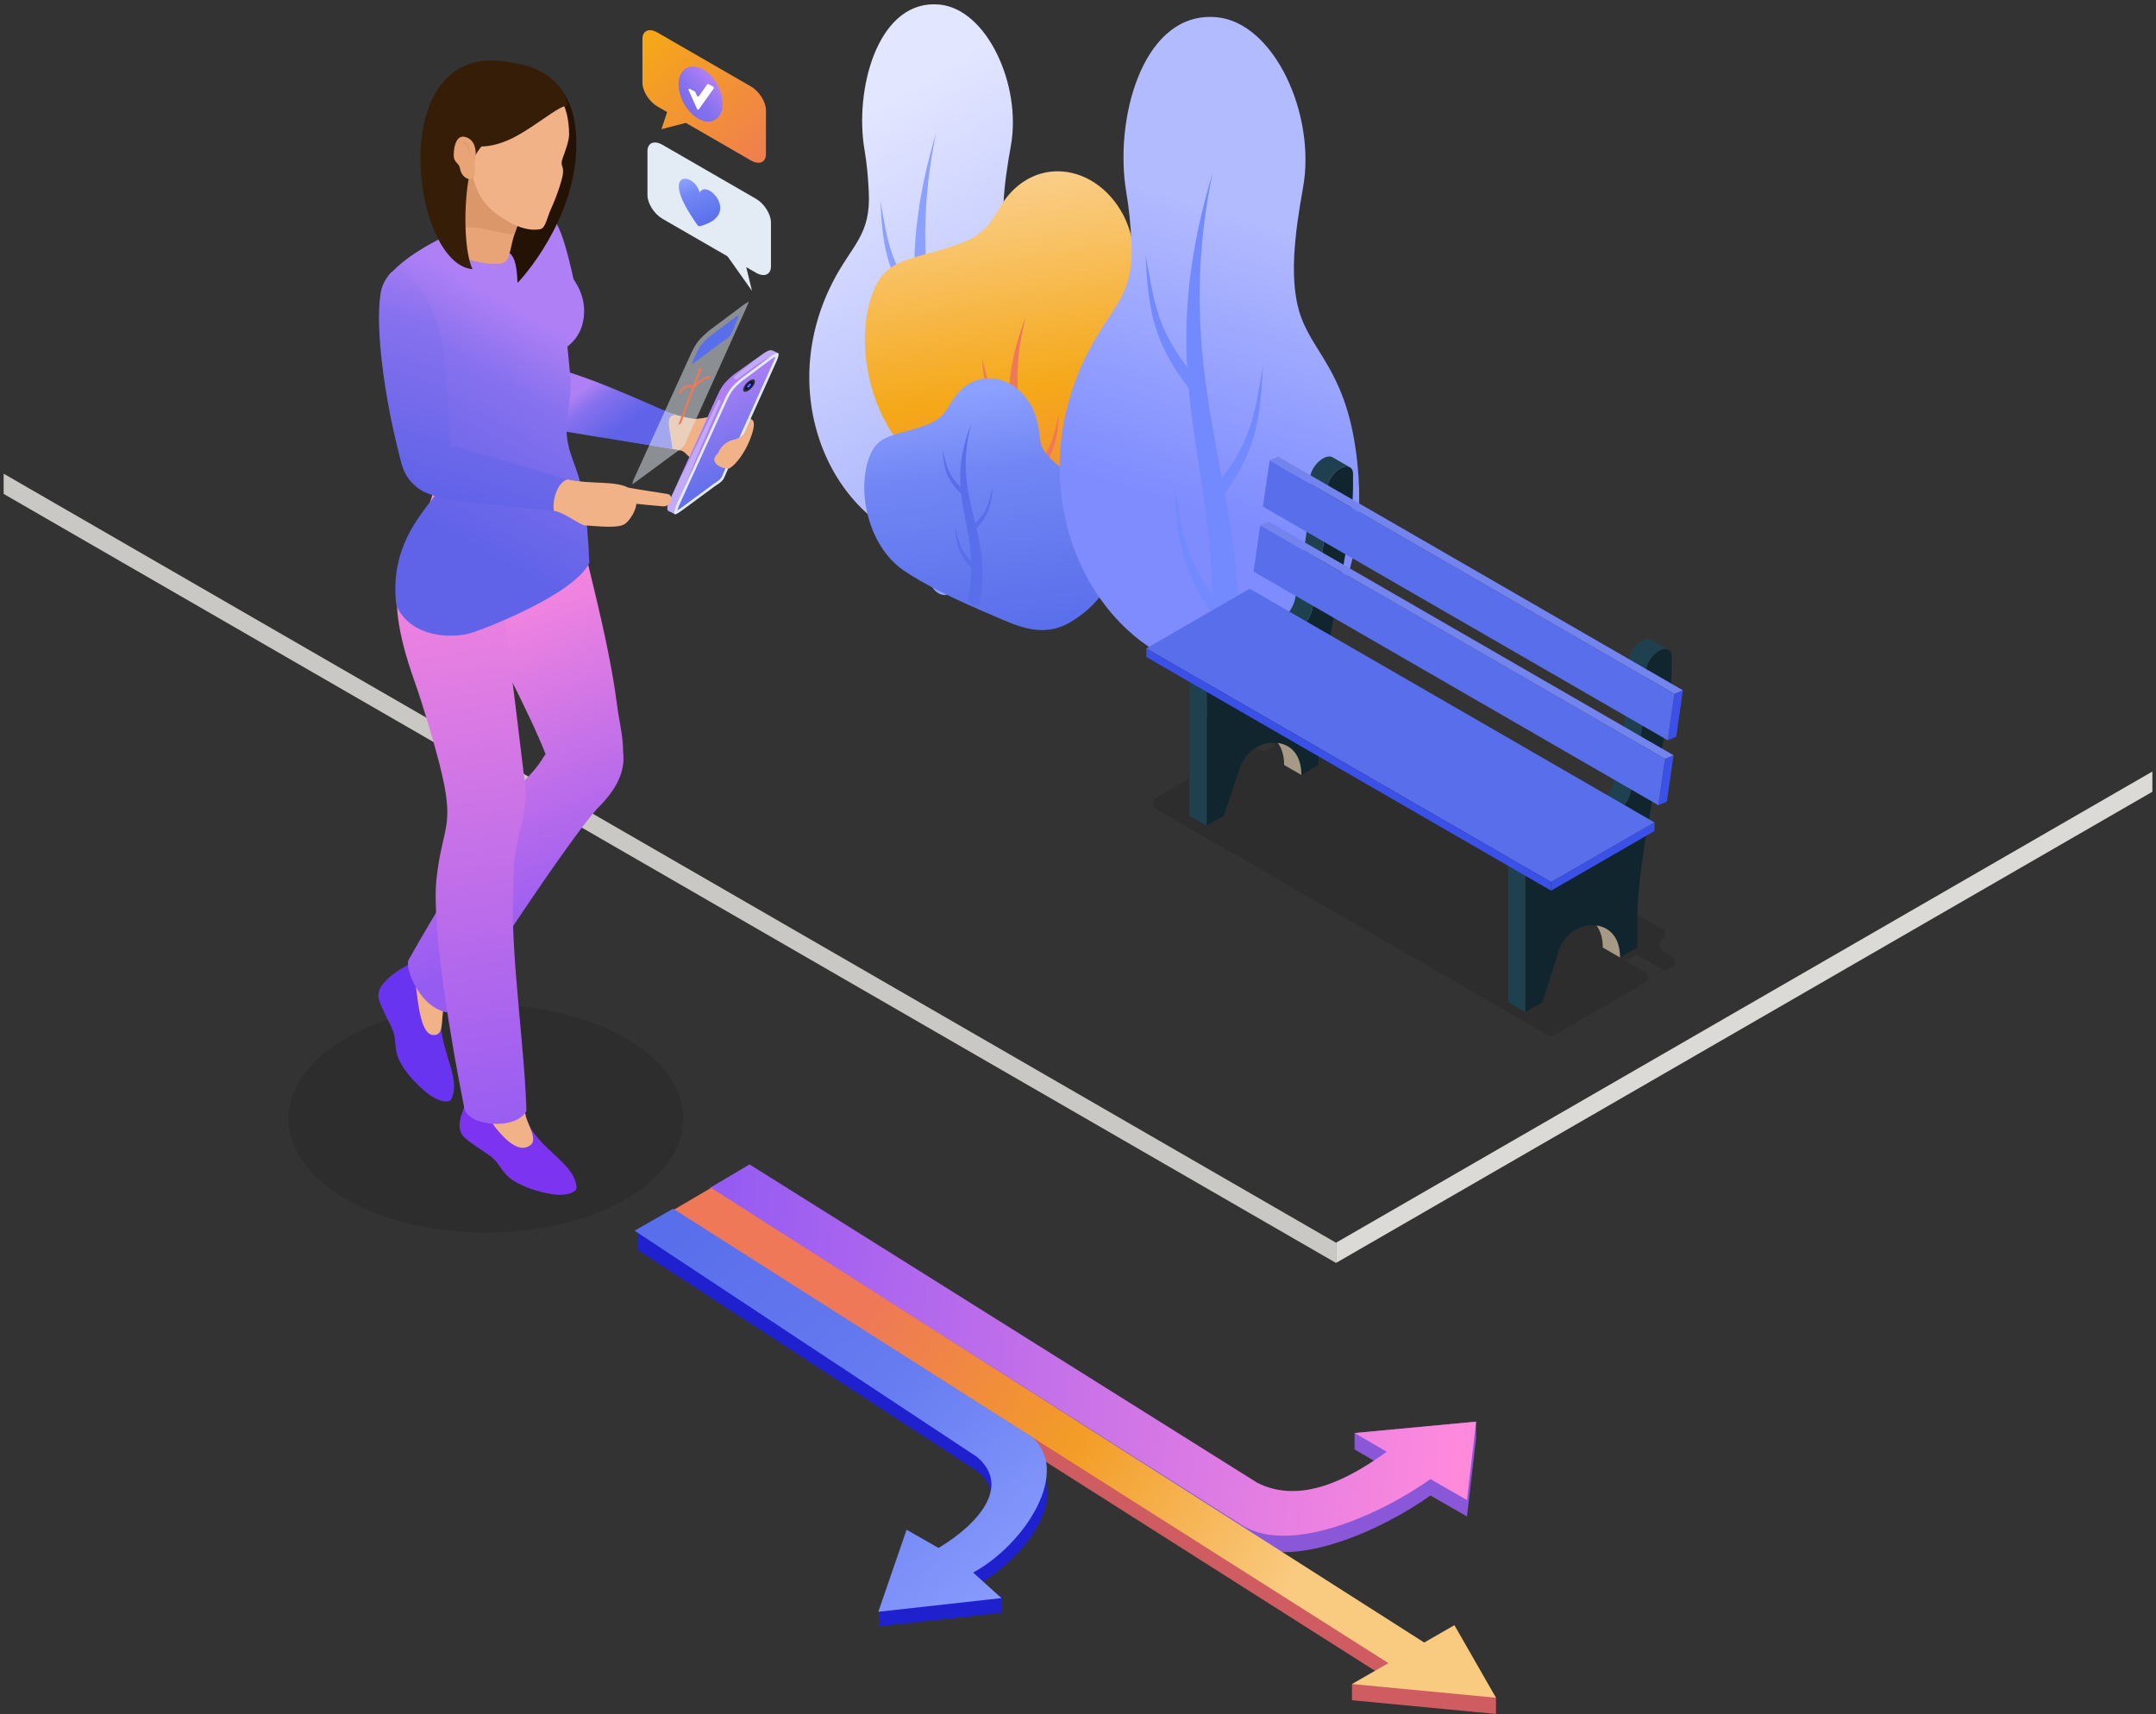 <svg xmlns="http://www.w3.org/2000/svg" width="469" height="373" viewBox="0 0 469 373">
  <rect x="0" y="0" width="469" height="373" fill="#333333" stroke="none"/>
  <defs>
    <linearGradient id="pathways-a" x1=".73%" x2="99.269%" y1="49.121%" y2="53.148%">
      <stop offset="0%" stop-color="#965CF2"/>
      <stop offset="100%" stop-color="#FF8ADC"/>
    </linearGradient>
    <linearGradient id="pathways-b" x1="18.378%" x2="81.622%" y1="37.317%" y2="62.682%">
      <stop offset="0%" stop-color="#EE7858"/>
      <stop offset="49.008%" stop-color="#F39D26"/>
      <stop offset="100%" stop-color="#F9CB81"/>
    </linearGradient>
    <linearGradient id="pathways-c" x1="11.963%" x2="96.533%" y1="4.034%" y2="95.965%">
      <stop offset="0%" stop-color="#596EEA"/>
      <stop offset="49.008%" stop-color="#677CF0"/>
      <stop offset="100%" stop-color="#8CA0FF"/>
    </linearGradient>
    <linearGradient id="pathways-d" x1="59.352%" x2="38.405%" y1="83.391%" y2="17.934%">
      <stop offset="0%" stop-color="#B2BBFE"/>
      <stop offset="100%" stop-color="#E3E6FF"/>
    </linearGradient>
    <linearGradient id="pathways-e" x1="60.659%" x2="42.566%" y1="105.027%" y2="-1.69%">
      <stop offset="0%" stop-color="#EE7858"/>
      <stop offset="49.02%" stop-color="#F5A818"/>
      <stop offset="100%" stop-color="#FAD08F"/>
    </linearGradient>
    <linearGradient id="pathways-f" x1="58.988%" x2="44.237%" y1="98.742%" y2="4.597%">
      <stop offset="0%" stop-color="#596EEA"/>
      <stop offset="69.02%" stop-color="#7287F4"/>
      <stop offset="100%" stop-color="#8CA0FF"/>
    </linearGradient>
    <linearGradient id="pathways-g" x1="45.251%" x2="52.506%" y1="73.174%" y2="28.151%">
      <stop offset="0%" stop-color="#7E8CFE"/>
      <stop offset="100%" stop-color="#B2BBFE"/>
    </linearGradient>
    <linearGradient id="pathways-h" x1="49.558%" x2="50.386%" y1="54.011%" y2="44.705%">
      <stop offset="0%" stop-color="#6063E8"/>
      <stop offset="69.02%" stop-color="#8771EE"/>
      <stop offset="100%" stop-color="#AE7FF5"/>
    </linearGradient>
    <linearGradient id="pathways-i" x1="55.674%" x2="44.236%" y1="85.964%" y2="14.977%">
      <stop offset="0%" stop-color="#965CF2"/>
      <stop offset="100%" stop-color="#FF8ADC"/>
    </linearGradient>
    <linearGradient id="pathways-j" x1="52.652%" x2="47.244%" y1="101.835%" y2="-.868%">
      <stop offset="0%" stop-color="#965CF2"/>
      <stop offset="100%" stop-color="#FF8ADC"/>
    </linearGradient>
    <linearGradient id="pathways-k" x1="69.493%" x2="30.503%" y1="65.674%" y2="34.324%">
      <stop offset="0%" stop-color="#6063E8"/>
      <stop offset="69.02%" stop-color="#8771EE"/>
      <stop offset="100%" stop-color="#AE7FF5"/>
    </linearGradient>
    <linearGradient id="pathways-l" x1="60.575%" x2="39.424%" y1="87.549%" y2="12.45%">
      <stop offset="0%" stop-color="#596EEA"/>
      <stop offset="100%" stop-color="#AE7FF5"/>
    </linearGradient>
    <linearGradient id="pathways-m" x1="42.391%" x2="57.352%" y1="77.675%" y2="22.321%">
      <stop offset="0%" stop-color="#6063E8"/>
      <stop offset="69.02%" stop-color="#8771EE"/>
      <stop offset="100%" stop-color="#AE7FF5"/>
    </linearGradient>
    <linearGradient id="pathways-n" x1="37.892%" x2="60.645%" y1="95.213%" y2="2.204%">
      <stop offset="0%" stop-color="#6063E8"/>
      <stop offset="69.02%" stop-color="#8771EE"/>
      <stop offset="100%" stop-color="#AE7FF5"/>
    </linearGradient>
    <linearGradient id="pathways-o" x1="104.094%" x2="5.66%" y1="116.849%" y2="5.404%">
      <stop offset="0%" stop-color="#EE7858"/>
      <stop offset="100%" stop-color="#F5A818"/>
    </linearGradient>
    <linearGradient id="pathways-p" x1="-13.221%" x2="66.07%" y1="118.614%" y2="22.014%">
      <stop offset="0%" stop-color="#6063E8"/>
      <stop offset="69.02%" stop-color="#8771EE"/>
      <stop offset="100%" stop-color="#AE7FF5"/>
    </linearGradient>
    <linearGradient id="pathways-q" x1="63.685%" x2="36.448%" y1="97.944%" y2="-.356%">
      <stop offset="0%" stop-color="#596EEA"/>
      <stop offset="69.02%" stop-color="#7287F4"/>
      <stop offset="100%" stop-color="#8CA0FF"/>
    </linearGradient>
  </defs>
  <g fill="none" fill-rule="evenodd" transform="translate(.5)">
    <g transform="translate(137.5 253)">
      <polygon fill="#CF5C60" points="9.627 14.333 164.021 112.403 156.1 113.425 156.1 116.953 187.428 119.941 187.428 116.412 178.383 104.15 171.812 107.926 17.759 9.572 9.627 10.804"/>
      <path fill="#8B57D9" d="M163.653,66.452 L156.662,62.386 L156.662,58.815 L183.094,56.336 L183.094,59.907 L181.11,76.966 L173.176,72.403 C162.65,79.919 142.841,88.993 132.312,82.521 L16.941,9.737 L16.941,6.166 L25.557,4.627 L135.486,73.197 C144.916,77.987 155.416,72.409 163.653,66.452 Z"/>
      <path fill="#1F21CF" d="M0.752,15.427 L0.752,18.998 L74.615,67.159 C82.249,73.575 74.817,81.901 66.283,86.995 L59.34,83.028 L53.191,97.31 L53.191,100.881 L79.971,97.906 L79.971,94.334 L73.821,92.352 C85.379,86.023 95.276,72.042 86.467,64.757 L9.138,14.224 L0.752,15.427 Z"/>
      <path fill="url(#pathways-a)" d="M156.662,58.815 L183.094,56.336 L181.11,73.395 L173.176,68.833 C162.65,76.348 142.841,85.422 132.312,78.95 L16.43,5.477 L25.047,0.367 L135.486,69.626 C144.916,74.416 155.416,68.838 163.653,62.882 L156.662,58.815 Z"/>
      <polygon fill="url(#pathways-b)" points="8.559 10.228 108.927 73.923 164.021 108.874 156.1 113.425 187.428 116.412 178.383 100.621 171.812 104.396 16.691 5.467"/>
      <path fill="url(#pathways-c)" d="M0.042,14.776 L74.486,63.981 C82.12,70.397 74.689,78.724 66.155,83.818 L59.212,79.85 L53.063,97.704 L79.842,94.728 L73.693,89.174 C85.251,82.846 95.147,66.864 86.339,59.579 L8.428,10.001 L0.042,14.776 Z"/>
    </g>
    <polygon fill="#DBDAD7" points="290.125 270.404 467.706 167.878 467.706 172.278 290.125 274.804"/>
    <polygon fill="#CAC8C4" points="290.125 270.404 .294 103.07 .294 107.47 290.125 274.804"/>
    <g transform="translate(175.057 .853)">
      <path fill="url(#pathways-d)" d="M27.65,0.082 L27.632,0.082 L27.613,0.082 L27.595,0.082 C15.177,0.082 10.307,18.837 12.495,31.702 L12.495,31.702 C13.002,34.682 13.252,37.349 13.427,40.822 L13.427,40.822 C13.914,50.428 9.794,52.288 5.546,60.606 L5.546,60.606 C-7.711,86.568 6.83,115.61 29.103,118.353 L29.103,118.353 C42.992,120.063 56.841,106.224 54.125,80.431 L54.125,80.431 C52.465,64.668 46.641,61.206 44.053,54.358 L44.053,54.358 C41.649,47.997 42.88,38.995 44.345,30.842 L44.345,30.842 C46.712,17.68 39.145,1.116 28.801,0.139 L28.801,0.139 C28.411,0.103 28.027,0.084 27.65,0.082 L27.65,0.082 Z"/>
      <path fill="#8CA0FF" d="M21.171,84.652 C22.757,94.108 23.563,97.955 28.019,104.209 C27.681,89.871 24.801,79.098 23.72,66.951 C16.863,58.204 16.425,51.586 15.954,42.772 C17.615,52.67 18.42,56.423 23.452,63.223 C22.923,53.447 23.766,42.523 28.074,28.069 C23.313,50.968 26.732,67.029 29.731,83.263 C34.672,76.551 35.477,72.782 37.127,62.951 C36.676,71.377 36.256,77.798 30.229,85.989 C32.483,98.535 34.204,111.418 31.45,127.85 C30.201,129.607 27.122,128.228 26.67,125.288 C27.624,118.765 28.017,112.964 28.049,107.661 C22.04,99.483 21.62,93.068 21.171,84.652 L21.171,84.652 Z"/>
      <path fill="url(#pathways-e)" d="M43.457,42.052 C40.767,45.435 40.017,49.466 34.119,51.809 L34.119,51.809 C24.468,55.642 18.023,54.734 14.859,61.484 L14.859,61.484 C9.714,72.462 13.245,92.305 25.777,100.939 L25.777,100.939 C32.18,105.35 41.933,110.264 56.611,116.476 L56.611,116.476 C64.059,119.629 72.506,123.836 81.744,118.363 L81.744,118.363 C100.309,107.365 102.692,87.314 85.291,71.46 L85.291,71.46 C81.2,67.734 72.374,63.376 71.68,57.284 L71.68,57.284 C71.258,53.59 70.686,49.577 68.866,46.07 L68.866,46.07 C65.638,39.847 60.049,36.418 54.506,36.418 C50.495,36.419 46.507,38.216 43.457,42.052 L43.457,42.052 L43.457,42.052 Z"/>
      <path fill="#EE7858" d="M46.54,127.118 C47.293,123.146 47.605,119.612 47.63,116.382 C42.883,111.398 42.551,107.491 42.195,102.364 C43.448,108.124 44.086,110.467 47.605,114.275 C47.338,105.543 45.064,98.981 44.209,91.584 C38.793,86.255 38.447,82.223 38.075,76.853 C39.385,82.882 40.022,85.168 43.997,89.311 C43.58,83.356 44.246,76.702 47.649,67.898 C43.887,81.847 46.588,91.63 48.958,101.52 C52.861,97.429 53.497,95.134 54.8,89.146 C54.443,94.279 54.112,98.189 49.351,103.18 C51.132,110.823 52.491,118.669 50.316,128.677 C49.328,129.749 46.898,128.909 46.54,127.118 L46.54,127.118 Z"/>
      <path fill="url(#pathways-f)" d="M32.449,85.112 C30.707,87.303 30.221,89.914 26.401,91.432 L26.401,91.432 C20.15,93.914 15.976,93.326 13.926,97.699 L13.926,97.699 C10.594,104.809 12.881,117.662 20.998,123.253 L20.998,123.253 C25.145,126.111 31.462,129.294 40.969,133.318 L40.969,133.318 C45.794,135.359 51.265,138.084 57.248,134.54 L57.248,134.54 C69.273,127.416 70.816,114.429 59.546,104.16 L59.546,104.16 C56.896,101.747 51.179,98.924 50.73,94.978 L50.73,94.978 C50.456,92.585 50.086,89.987 48.907,87.715 L48.907,87.715 C46.816,83.684 43.196,81.463 39.606,81.463 C37.008,81.464 34.425,82.628 32.449,85.112 L32.449,85.112 L32.449,85.112 Z"/>
      <path fill="#596EEA" d="M32.201,113.593 C33.013,117.323 33.425,118.841 35.705,121.309 C35.532,115.652 34.059,111.402 33.505,106.61 C29.997,103.158 29.773,100.548 29.532,97.069 C30.381,100.975 30.793,102.455 33.369,105.138 C33.098,101.281 33.529,96.971 35.733,91.268 C33.297,100.303 35.046,106.64 36.581,113.045 C39.109,110.396 39.522,108.91 40.364,105.031 C40.134,108.356 39.919,110.889 36.835,114.121 C37.989,119.071 38.87,124.153 37.461,130.636 C36.821,131.33 35.247,130.786 35.015,129.626 C35.503,127.053 35.704,124.764 35.72,122.671 C32.646,119.445 32.432,116.914 32.201,113.593 L32.201,113.593 Z"/>
      <path fill="url(#pathways-g)" d="M87.745,2.827 L87.723,2.827 L87.7,2.827 L87.678,2.827 C72.686,2.827 66.808,25.47 69.449,41.001 L69.449,41.001 C70.061,44.599 70.363,47.817 70.574,52.01 L70.574,52.01 C71.163,63.607 66.187,65.852 61.06,75.894 L61.06,75.894 C45.056,107.236 62.61,142.297 89.498,145.609 L89.498,145.609 C106.266,147.673 122.985,130.966 119.706,99.829 L119.706,99.829 C117.702,80.798 110.671,76.62 107.547,68.351 L107.547,68.351 C104.645,60.672 106.13,49.805 107.899,39.962 L107.899,39.962 C110.757,24.073 101.621,4.076 89.135,2.897 L89.135,2.897 C88.663,2.853 88.2,2.83 87.745,2.827 L87.745,2.827 Z"/>
      <path fill="#738AFF" d="M99.185,78.726 C97.195,90.594 96.222,95.144 90.257,103.248 C86.637,83.649 82.509,64.259 88.257,36.614 C83.057,54.064 82.039,67.251 82.677,79.052 C76.603,70.845 75.631,66.314 73.625,54.364 C74.194,65.005 74.723,72.995 83,83.554 C84.306,98.218 87.783,111.224 88.191,128.533 C82.81,120.984 81.837,116.339 79.923,104.923 C80.467,115.085 80.972,122.829 88.226,132.702 C88.189,139.104 87.714,146.107 86.562,153.981 C87.109,157.531 90.825,159.196 92.332,157.074 C95.657,137.236 93.58,121.684 90.858,106.538 C98.134,96.649 98.641,88.898 99.185,78.726 L99.185,78.726 Z"/>
      <path fill="#000" fill-opacity=".11" fill-rule="nonzero" d="M187.322,210.084 L188.182,209.598 C189.097,209.074 189.105,207.756 188.19,207.229 L186.045,205.989 C185.139,205.465 185.139,204.152 186.045,203.629 C186.958,203.103 186.958,201.789 186.045,201.264 L110.087,157.41 C109.663,157.164 109.143,157.164 108.723,157.41 L105.993,158.982 C105.571,159.229 105.051,159.229 104.631,158.982 L102.875,157.972 C102.453,157.727 101.938,157.727 101.517,157.966 L98.586,159.63 L101.733,161.444 L100.101,162.387 C99.676,162.631 99.157,162.631 98.737,162.387 L96.972,161.368 C96.548,161.124 96.028,161.124 95.607,161.368 L75.851,172.775 C74.944,173.299 74.944,174.612 75.851,175.14 L161.181,224.403 C161.602,224.645 162.12,224.645 162.545,224.403 L182.299,212.998 C183.21,212.47 183.21,211.161 182.299,210.633 L178.104,208.214 L179.736,207.271 C180.161,207.025 180.682,207.025 181.102,207.271 L185.964,210.079 C186.386,210.321 186.902,210.321 187.322,210.084 L187.322,210.084 Z"/>
      <path fill="#11252E" fill-rule="nonzero" d="M115.96,101.075 C117.511,100.179 118.771,100.71 118.771,102.26 L118.771,105.072 C118.771,118.112 111.277,143.051 111.277,159.986 L111.277,165.607 L107.529,167.768 C107.529,163.286 105.107,160.77 101.499,160.735 C98.115,160.708 95.186,163.121 94.115,166.33 L90.668,176.653 L86.921,178.82 L86.921,173.199 L86.921,147.818 L106.267,136.651 C108.038,135.625 109.571,133.496 109.934,131.549 C111.61,122.605 113.15,114.238 113.15,108.315 L113.15,105.506 C113.15,103.954 114.408,101.971 115.96,101.075 L115.96,101.075 Z"/>
      <path fill="#A69985" fill-rule="nonzero" d="M107.529,167.768 C107.529,163.683 105.513,161.244 102.425,160.815 C103.288,161.988 103.783,163.593 103.783,165.606 L107.529,167.768 L107.529,167.768 Z"/>
      <path fill="#1E404F" fill-rule="nonzero" d="M109.403,103.344 L109.403,106.153 C109.403,112.075 107.863,120.44 106.186,129.386 C105.825,131.331 104.291,133.463 102.519,134.484 L83.173,145.656 L83.173,171.032 L83.173,176.655 L86.921,178.819 L86.921,173.196 L86.921,147.818 L106.267,136.651 C108.039,135.626 109.571,133.498 109.934,131.548 C111.61,122.606 113.15,114.237 113.15,108.316 L113.15,105.506 L109.403,103.344 L109.403,103.344 Z"/>
      <path fill="#1E404F" fill-rule="nonzero" d="M114.34,98.657 C113.823,98.361 113.063,98.423 112.213,98.912 C110.662,99.811 109.403,101.793 109.403,103.344 L113.15,105.506 C113.15,103.955 114.408,101.972 115.961,101.074 C116.809,100.584 117.571,100.523 118.086,100.819 L114.34,98.657 L114.34,98.657 Z"/>
      <path fill="#11252E" fill-rule="nonzero" d="M185.281,140.791 C186.832,139.897 188.091,140.428 188.091,141.981 L188.091,144.79 C188.091,157.828 180.597,182.767 180.597,199.702 L180.597,205.323 L176.85,207.486 C176.85,203.003 174.428,200.486 170.82,200.453 C167.427,200.427 164.504,202.876 163.486,206.11 L159.989,217.222 L156.241,219.385 L156.241,213.766 L156.241,187.536 L175.587,176.367 C177.358,175.343 178.893,173.211 179.254,171.267 C180.931,162.323 182.47,153.953 182.47,148.036 L182.47,145.227 C182.47,143.672 183.728,141.687 185.281,140.791 L185.281,140.791 Z"/>
      <path fill="#A69985" fill-rule="nonzero" d="M176.85,207.486 C176.85,203.402 174.831,200.961 171.745,200.533 C172.609,201.707 173.104,203.313 173.104,205.323 L176.85,207.486 L176.85,207.486 Z"/>
      <path fill="#1E404F" fill-rule="nonzero" d="M178.723,143.06 L178.723,145.871 C178.723,151.791 177.183,160.161 175.507,169.104 C175.146,171.049 173.611,173.18 171.84,174.205 L152.494,185.372 L152.494,211.602 L152.494,217.222 L156.242,219.385 L156.242,213.765 L156.242,187.535 L175.588,176.367 C177.359,175.342 178.891,173.212 179.253,171.266 C180.931,162.324 182.471,153.953 182.471,148.037 L182.471,145.226 L178.723,143.06 L178.723,143.06 Z"/>
      <path fill="#1E404F" fill-rule="nonzero" d="M183.661,138.372 C183.144,138.076 182.382,138.141 181.534,138.629 C179.983,139.526 178.724,141.51 178.724,143.06 L182.471,145.227 C182.471,143.673 183.729,141.689 185.281,140.791 C186.13,140.302 186.892,140.24 187.407,140.536 L183.661,138.372 L183.661,138.372 Z"/>
      <polygon fill="#3A50E6" fill-rule="nonzero" points="161.862 192.945 161.862 191.069 184.343 178.092 184.343 179.965"/>
      <polygon fill="#596EEA" fill-rule="nonzero" points="73.805 140.232 161.863 191.071 184.344 178.092 96.288 127.248"/>
      <polygon fill="#3A50E6" fill-rule="nonzero" points="73.805 140.232 161.863 191.071 161.863 192.944 73.805 142.106"/>
      <polygon fill="#3A50E6" fill-rule="nonzero" points="187.041 173.574 185.19 174.352 186.642 164.259 188.494 163.483"/>
      <polygon fill="#596EEA" fill-rule="nonzero" points="98.586 113.421 186.642 164.26 185.189 174.352 97.133 123.513"/>
      <polygon fill="#7484EE" fill-rule="nonzero" points="98.586 113.421 186.642 164.26 188.494 163.481 100.437 112.641"/>
      <polygon fill="#3A50E6" fill-rule="nonzero" points="189.076 159.443 187.225 160.223 188.679 150.126 190.532 149.352"/>
      <polygon fill="#596EEA" fill-rule="nonzero" points="100.624 99.289 188.68 150.127 187.225 160.224 99.169 109.381"/>
      <polygon fill="#7484EE" fill-rule="nonzero" points="100.624 99.289 188.68 150.127 190.532 149.35 102.475 98.511"/>
    </g>
    <g transform="translate(62.029 6.412)">
      <path fill="#000" fill-opacity=".11" fill-rule="nonzero" d="M43.172,212.194 C66.892,212.194 86.123,223.299 86.123,236.999 C86.123,250.693 66.892,261.798 43.172,261.798 C19.447,261.798 0.214,250.693 0.214,236.999 C0.214,223.299 19.447,212.194 43.172,212.194 L43.172,212.194 Z"/>
      <path fill="#6934F0" d="M28.747,200.519 C27.976,201.737 27.652,202.314 27.126,202.871 C26.521,203.513 24.867,204.176 23.517,205.178 C20.815,207.184 19.757,208.659 19.774,210.312 C19.785,211.503 21.154,214.086 22.256,216.33 C22.866,217.58 23.249,218.502 23.358,219.528 C23.579,221.593 23.546,222.875 24.561,224.775 C25.674,226.851 27.864,229.417 30.317,231.38 C32.212,232.901 33.938,233.367 34.812,233.237 C35.103,233.191 35.456,233.106 35.607,232.818 C38.681,226.94 29.39,217.936 35.7,210.247 C31.802,209.473 28.296,204.271 28.747,200.519 L28.747,200.519 Z"/>
      <path fill="url(#pathways-h)" d="M48.623,46.925 C48.421,54.009 51.468,65.63 52.8,76.63 C54.533,90.922 55.263,102.832 57.006,108.795 C57.363,109.47 58.051,109.893 58.89,110.098 L51.28,66.745 L63.366,61.487 C62.9,57.98 62.372,54.721 61.823,52.466 C59.921,44.645 58.179,37.882 52.829,38.899 C50.505,39.34 48.764,41.944 48.623,46.925 L48.623,46.925 Z"/>
      <path fill="#F1B287" d="M27.953,208.41 C28.502,212.306 29.05,218.826 31.808,218.799 C34.627,218.946 32.947,213.675 34.502,212.054 L27.953,208.41 L27.953,208.41 Z"/>
      <path fill="url(#pathways-i)" d="M55.879,158.063 C52.622,163.341 50.725,163.286 46.175,170.009 C40.656,178.164 31.571,193.145 26.304,202.552 C25.498,205.083 30.02,215.035 36.881,213.85 C41.897,205.802 60.472,177.389 67.34,169.572 C71.527,165.49 73.56,161.475 73.02,157.266 C73.02,153.579 72.233,151.077 71.662,146.743 C70.011,134.214 66.762,122.423 64.22,111.356 C62.889,107.151 62.079,101.797 60.662,98.184 L43.677,106.227 C43.404,112.361 35.732,114.36 39.872,123.595 C43.804,132.361 52.543,148.349 56.152,157.679 C56.061,157.805 55.97,157.932 55.879,158.063 L55.879,158.063 Z"/>
      <path fill="#7C34F0" d="M40.842,227.464 C40.78,228.903 40.786,229.564 40.607,230.308 C40.402,231.168 39.3,232.568 38.628,234.109 C37.285,237.193 37.105,239 37.942,240.426 C38.547,241.454 41.018,243.009 43.094,244.407 C44.247,245.184 45.039,245.794 45.644,246.628 C46.866,248.306 47.473,249.434 49.303,250.577 C51.301,251.824 54.477,252.954 57.584,253.433 C59.985,253.806 61.716,253.352 62.406,252.802 C62.636,252.62 62.9,252.367 62.887,252.043 C62.623,245.414 50.079,242.242 51.717,232.432 C47.951,233.702 42.321,230.941 40.842,227.464 L40.842,227.464 Z"/>
      <path fill="#F1B287" d="M44.63,238.113 C46.964,241.28 50.033,244.355 52.446,243.02 C54.996,241.809 51.953,238.186 51.707,235.77 L44.63,238.113 L44.63,238.113 Z"/>
      <path fill="url(#pathways-j)" d="M31.554,101.076 C30.429,106.18 25.682,109.52 24.2,118.616 C23.265,124.351 23.638,130.526 27.635,141.807 C29.472,146.982 31.904,155.222 33.088,159.896 C36.597,173.748 33.771,172.922 32.441,184.622 C31.214,195.453 36.015,222.413 38.509,234.905 C39.762,238.777 49.715,239.478 51.975,235.349 C51.708,222.754 48.726,202.42 49.051,189.593 C49.26,181.366 48.995,180.977 50.979,172.671 C51.905,168.788 52.052,166.062 51.406,161.98 L46.979,125.576 C52.381,118.845 58.401,111.89 62.624,103.867 L61.906,100.046 L31.554,101.076 L31.554,101.076 Z"/>
      <path fill="#F1B287" d="M88.659,84.765 C88.835,84.761 90.305,84.582 90.47,84.547 C93.437,83.874 95.718,83.802 97.857,84.13 C99.486,84.382 101.383,84.524 101.418,85.541 C101.438,86.059 99.73,90.54 97.716,93.621 C95.822,96.513 91.639,95.547 88.787,94.032 C87.303,93.248 87.154,92.479 85.844,91.679 C83.243,91.107 56.535,86.68 53.609,85.965 L54.944,74.449 C65.847,75.784 78.054,83.038 88.659,84.765 L88.659,84.765 Z"/>
      <path fill="url(#pathways-k)" d="M83.73,91.28 C75.837,90.01 55.19,86.672 53.609,86.311 L55.694,73.284 C62.553,74.07 77.373,80.967 84.297,83.925 C81.872,83.886 83.427,87.701 83.73,91.28 L83.73,91.28 Z"/>
      <path fill="#C1AAF8" d="M92.545,99.132 C94.618,97.768 94.255,97.906 95.277,95.632 C96.35,93.276 106.921,70.533 106.717,70.433 C105.179,69.65 105.126,69.453 103.54,70.506 L97.089,75.142 C95.08,76.94 94.521,77.554 93.403,80.007 L82.998,102.761 C82.484,103.827 82.602,104.561 82.791,104.724 C83.236,104.948 83.822,105.241 84.264,105.466 C84.75,105.711 91.741,99.711 92.545,99.132 L92.545,99.132 Z"/>
      <path fill="#AE7FF5" d="M92.545,99.132 C94.618,97.768 94.255,97.906 95.277,95.632 C96.281,93.418 105.689,73.182 106.645,70.689 C104.286,71.144 101.56,73.324 97.954,76.023 C97.471,76.385 96.678,75.891 97.475,75.271 C99.047,74.045 100.542,72.924 102.27,71.417 L98.206,74.339 C97.689,74.711 97.026,75.138 96.563,75.56 C94.925,77.053 94.435,77.758 93.403,80.007 L84.892,98.621 C85.375,98.141 92.676,82.877 93.503,81.021 C93.876,80.228 94.401,80.666 94.176,81.174 C91.45,87.149 88.756,93.49 86.362,99.69 L86.065,101.446 L85.213,104.969 C87.269,103.554 91.899,99.597 92.545,99.132 L92.545,99.132 Z"/>
      <path fill="#AE7FF5" d="M101.463,73.872 C100.113,74.641 98.76,75.708 97.25,76.781 C96.759,77.129 95.87,76.477 96.646,75.842 L99.293,73.689 C98.478,74.218 97.26,74.952 96.504,75.649 C94.865,77.14 94.434,77.757 93.403,80.006 L91.098,85.047 C92.008,83.412 91.981,83.342 93.979,79.561 C94.334,78.775 95.241,79.406 95.018,79.91 C93.882,82.576 93.024,84.706 91.753,87.732 L101.463,73.872 L101.463,73.872 Z"/>
      <path fill="#E3EBF4" d="M95.173,80.314 L84.698,103.302 C84.098,104.806 84.025,105.379 84.288,105.472 C84.487,105.544 85.005,105.224 85.978,104.537 L92.992,99.363 C95.069,98.006 94.704,98.137 95.728,95.871 L106.53,71.892 C107.279,69.943 106.672,70.123 104.981,71.241 L98.484,76.098 C96.77,77.595 96.146,78.248 95.173,80.314 L95.173,80.314 Z"/>
      <path fill="url(#pathways-l)" d="M98.833,76.53 L105.3,71.7 C105.458,71.594 105.869,71.32 106.2,71.141 C106.138,71.348 106.055,71.572 106.014,71.675 L95.218,95.64 C94.266,97.749 94.656,97.604 92.689,98.894 L92.675,98.905 L85.654,104.083 C85.52,104.179 85.134,104.456 84.798,104.669 C84.927,104.246 85.134,103.714 85.209,103.521 L95.678,80.553 C96.588,78.618 97.25,77.917 98.833,76.53 L98.833,76.53 Z"/>
      <path fill="#2D2F3B" d="M101.453,76.164 C101.025,76.011 100.221,76.484 99.648,77.219 C99.079,77.95 98.955,78.668 99.383,78.82 C99.808,78.968 100.619,78.499 101.188,77.764 C101.759,77.033 101.877,76.315 101.453,76.164 L101.453,76.164 Z"/>
      <path fill="#111421" d="M101.139,76.564 C100.843,76.461 100.277,76.784 99.88,77.299 C99.484,77.81 99.401,78.311 99.697,78.417 C99.994,78.524 100.556,78.196 100.953,77.681 C101.354,77.171 101.436,76.671 101.139,76.564 L101.139,76.564 Z"/>
      <path fill="#5100FF" d="M100.823,76.968 C100.657,76.906 100.336,77.093 100.115,77.382 C99.888,77.673 99.843,77.952 100.008,78.014 C100.177,78.073 100.495,77.89 100.723,77.6 C100.943,77.314 100.992,77.03 100.823,76.968 L100.823,76.968 Z"/>
      <path fill="#0FF" d="M100.695,77.137 C100.581,77.095 100.364,77.223 100.211,77.419 C100.06,77.616 100.028,77.803 100.143,77.844 C100.256,77.886 100.474,77.758 100.622,77.561 C100.774,77.364 100.805,77.178 100.695,77.137 L100.695,77.137 Z"/>
      <path fill="#1E00FF" d="M100.57,77.295 C100.504,77.271 100.387,77.343 100.304,77.451 C100.218,77.558 100.204,77.661 100.263,77.686 C100.328,77.709 100.446,77.641 100.532,77.53 C100.614,77.423 100.635,77.32 100.57,77.295 L100.57,77.295 Z"/>
      <path fill="#F1B287" d="M97.605,89.131 C100.68,87.783 101.262,84.569 101.441,85.662 C101.71,87.259 99.447,93.155 96.349,95.377 C95.689,96.037 91.073,94.581 93.623,92.241 C94.366,90.544 95.621,89.483 97.605,89.131 L97.605,89.131 Z"/>
      <path fill="url(#pathways-m)" d="M30.393,84.389 C33.248,90.052 34.194,96.411 33.212,99.47 C32.129,102.84 21.856,110.405 23.679,125.172 C25.537,130.18 31.752,132.863 38.905,131.599 C41.135,131.204 62.471,123.059 65.672,116.046 C65.464,111.019 64.916,104.261 64.495,102.014 C63.346,95.904 61.766,93.817 60.994,89.953 C60.025,85.091 62.052,80.999 61.52,75.374 C61.379,73.866 61.23,72.345 61.08,70.826 L60.897,69.012 C62.468,67.752 63.705,66.153 64.23,63.898 C65.015,60.528 64.266,57.337 62.382,54.587 C60.315,51.566 59.138,49.42 58.116,46.999 C57.824,45.318 57.529,43.947 57.225,43.005 C57.025,42.167 56.58,41.381 56.1,40.698 C54.567,38.505 51.814,37.396 47.022,39.406 C40.379,42.193 28.454,46.717 22.865,52.661 C22.056,53.223 20.414,55.806 20.185,59.164 C19.666,66.72 27.097,77.851 30.393,84.39 L30.393,84.389 Z"/>
      <path fill="#F1B287" d="M25.473,93.168 C26.214,96.004 26.132,97.429 28.689,99.358 C29.778,100.182 31.376,100.697 33.115,101.241 C38.942,103.074 50.186,102.835 58.108,104.778 C59.978,104.992 63.756,107.831 64.539,107.886 C67.595,108.08 72.246,108.687 73.627,107.431 C74.665,106.489 75.727,104.819 75.917,103.187 C75.969,103.201 76.02,103.215 76.072,103.229 C76.086,103.236 80.16,103.656 81.713,103.764 C82.441,103.815 83.055,103.38 83.338,102.818 C83.438,102.615 83.483,102.384 83.497,102.173 C83.518,101.7 83.317,101.183 82.676,101.072 C80.316,100.675 76.562,100.141 74.113,99.688 C71.301,98.175 65.722,98.965 61.265,97.971 C57.677,97.608 41.426,92.341 36.906,91.437 C35.04,91.067 35.478,91.14 33.784,90.833 L25.473,93.168 L25.473,93.168 Z"/>
      <path fill="url(#pathways-n)" d="M20.297,57.197 C18.931,65.343 21.433,80.99 23.947,91.027 C24.936,94.977 25.172,97.369 28.533,99.902 C29.622,100.727 31.22,101.242 32.959,101.786 C35.66,102.634 39.556,102.994 43.747,103.253 C44.79,103.315 56.905,104.781 57.968,104.848 C57.578,102.488 58.584,98.729 60.871,97.918 C55.424,96.2 39.659,91.47 37.178,90.97 C36.289,90.794 35.923,90.718 35.6,90.654 C35.461,85.786 34.687,79.213 33.901,69.932 C33.073,60.079 25.794,51.139 22.864,52.661 C22.388,52.905 20.694,54.838 20.297,57.197 L20.297,57.197 Z"/>
      <path fill="#241304" d="M46.083,44.416 C44.972,32.655 37.55,1.743 54.166,8.947 C59.229,11.141 62.248,15.477 62.762,22.673 C63.913,38.657 52.753,52.36 50.05,55.139 C49.713,45.41 46.684,50.792 46.083,44.416 L46.083,44.416 Z"/>
      <path fill="#E8A476" d="M34.366,45.378 C33.534,48.776 40.984,51.144 45.73,51.008 C46.296,50.995 46.754,50.874 47.083,50.723 C47.448,50.549 47.645,50.346 47.66,50.32 C48.293,49.232 48.604,47.587 48.654,47.344 C49.283,44.352 50.222,41.65 52.493,38.177 L40.678,32.051 L37.696,30.372 C38.621,37.05 37.177,40.017 34.366,45.378 L34.366,45.378 Z"/>
      <path fill="#DB9669" d="M34.359,44.43 C34.339,44.49 34.316,44.599 34.32,44.649 C39.178,41.137 44.966,44.477 49.36,44.598 C49.531,44.295 51.054,39.545 51.186,39.432 C51.684,38.383 51.826,38.577 52.485,37.226 L40.667,31.103 L37.688,29.42 C38.613,36.102 37.168,39.065 34.359,44.43 L34.359,44.43 Z"/>
      <path fill="#241304" d="M55.412,31.586 L50.366,27.85 L53.249,18.64 L58.094,12.26 C64.868,17.307 59.934,31.281 55.412,31.586 L55.412,31.586 Z"/>
      <path fill="#F1B287" d="M48.806,42.209 C42.326,38.831 40.622,35.315 39.611,28.322 C36.834,26.112 35.706,24.365 35.541,22.504 C35.496,21.967 35.495,21.428 35.536,20.889 L37.098,15.874 C38.169,13.935 39.687,12.247 41.382,11.073 C44.425,8.965 47.826,8.505 51.572,9.531 C58.847,11.52 61.213,16.465 61.273,22.85 C61.286,24.082 60.398,26.631 59.93,27.836 C59.157,29.845 60.173,29.36 59.918,31.461 C59.804,32.382 58.89,35.611 57.32,39.075 C56.411,41.077 56.132,43.187 55.05,43.435 C53.945,43.688 51.764,43.749 48.806,42.209 L48.806,42.209 Z"/>
      <path fill="#361D07" d="M60.865,16.682 C57.86,15.068 45.197,19.768 40.85,27.43 C40.127,28.707 39.397,28.232 39.135,30.301 C38.849,32.577 36.115,25.276 35.545,23.008 C35.437,22.579 35.348,22.151 35.272,21.734 L38.347,11.865 C38.347,11.865 38.29,11.826 38.187,11.741 C39.213,10.733 40.492,9.839 42.026,9.06 C49.468,5.281 58.925,10.046 60.865,16.682 L60.865,16.682 Z"/>
      <path fill="#361D07" d="M40.271,52.149 C26.755,51.18 20.453,0.409 49.701,7.396 C55.118,8.216 60.083,11.5 60.996,16.651 C60.811,16.61 60.407,16.662 60.143,16.747 C58.245,17.361 54.179,20.768 49.919,23.138 C47.374,24.56 44.307,25.578 41.72,25.446 C41.179,26.397 40.712,27.475 40.322,28.68 C38.161,35.293 38.207,48.045 40.271,52.149 L40.271,52.149 Z"/>
      <path fill="#E8A476" d="M39.447,23.714 C36.809,22.178 36.133,25.444 36.171,27.515 C36.199,28.941 37.342,29.064 37.533,30.221 C37.76,31.602 38.636,32.399 39.488,32.548 C41.222,32.847 40.669,30.073 40.672,29.016 C41.208,27.391 41.12,24.689 39.447,23.714 L39.447,23.714 Z"/>
      <path fill="#DB9669" d="M39.891,27.83 C39.555,26.364 39.638,24.585 37.673,24.404 C39.326,24.878 39.391,26.477 39.891,27.83 Z"/>
      <path fill="#E3EBF4" d="M81.572,25.091 L101.921,36.84 C103.713,37.874 105.18,40.187 105.18,41.979 L105.18,51.56 C105.18,53.352 103.713,53.971 101.921,52.937 L99.805,51.714 L101.056,56.881 L95.735,49.364 L81.572,41.188 C79.78,40.153 78.314,37.841 78.314,36.049 L78.314,26.468 C78.314,24.676 79.78,24.056 81.572,25.091 L81.572,25.091 Z"/>
      <path fill="url(#pathways-o)" d="M100.831,12.407 L80.482,0.659 C78.69,-0.376 77.224,0.244 77.224,2.036 L77.224,11.616 C77.224,13.408 78.69,15.721 80.482,16.755 L82.598,17.977 L81.348,21.7 L86.668,20.327 L100.831,28.504 C102.623,29.539 104.089,28.919 104.089,27.127 L104.089,17.547 C104.089,15.754 102.623,13.442 100.831,12.407 L100.831,12.407 Z"/>
      <path fill="#E3EBF4" fill-opacity=".502" d="M91.618,65.602 L99.29,59.867 C99.479,59.736 99.966,59.417 100.363,59.204 C100.281,59.449 100.187,59.716 100.138,59.838 L87.321,88.286 C86.195,90.792 86.654,90.616 84.319,92.152 L84.302,92.16 L75.971,98.308 C75.803,98.428 75.344,98.755 74.956,99.005 C75.098,98.501 75.344,97.87 75.439,97.641 L87.866,70.377 C88.948,68.076 89.73,67.248 91.618,65.602 L91.618,65.602 Z"/>
      <path fill="#EE7858" fill-rule="nonzero" d="M88.007,78.049 L87.941,78.001 C87.612,77.778 87.248,77.767 86.883,77.914 L86.882,77.915 C86.504,78.067 86.112,78.393 85.748,78.831 C85.689,78.9 85.633,78.971 85.581,79.04 L85.51,79.322 L85.169,79.121 L85.39,78.368 L85.424,78.563 C85.869,78.028 86.36,77.626 86.853,77.428 C87.329,77.236 87.798,77.233 88.219,77.483 L89.42,74.28 L89.153,74.265 L89.905,73.536 L90.108,74.303 L89.877,74.32 L88.829,77.114 C89.224,76.741 89.664,76.375 90.098,76.082 C90.718,75.664 91.336,75.389 91.819,75.436 L91.915,75.256 L91.942,75.737 L91.537,76.189 L91.623,75.954 C91.266,75.919 90.768,76.153 90.256,76.499 C89.61,76.934 88.946,77.553 88.463,78.093 L85.61,85.704 L85.01,86.043 L88.007,78.049 L88.007,78.049 Z"/>
      <path fill="#596EEA" d="M91.772,66.847 L97.437,62.616 C97.576,62.522 97.935,62.283 98.225,62.125 C98.171,62.307 98.098,62.504 98.062,62.594 L97.122,64.903 C96.288,66.75 96.629,66.623 94.906,67.753 L94.894,67.763 L88.743,72.3 C88.625,72.384 88.287,72.626 87.993,72.813 C88.105,72.442 88.287,71.976 88.353,71.807 L89.007,70.371 C89.805,68.676 90.385,68.062 91.772,66.847 L91.772,66.847 Z"/>
      <path fill="url(#pathways-p)" d="M90.169,8.566 C87.149,7.026 84.523,9.104 85.179,13.127 C85.517,15.21 86.733,17.353 88.337,18.697 C88.758,19.05 89.181,19.33 89.595,19.541 C92.61,21.08 95.222,19.002 94.578,14.998 C94.248,12.911 93.033,10.758 91.438,9.418 C91.012,9.063 90.587,8.78 90.169,8.566 L90.169,8.566 Z"/>
      <path fill="#FFF" d="M92.704,12.874 L89.466,17.405 C89.417,17.472 89.334,17.478 89.255,17.438 C89.186,17.402 89.119,17.332 89.077,17.237 L87.272,13.223 C87.168,12.992 87.292,12.803 87.483,12.899 L88.534,13.435 C88.609,13.473 88.676,13.549 88.716,13.639 L89.068,14.383 C89.112,14.479 89.179,14.55 89.249,14.585 C89.329,14.626 89.411,14.62 89.459,14.552 L91.345,11.92 C91.391,11.858 91.471,11.846 91.556,11.889 L92.522,12.381 C92.7,12.471 92.799,12.742 92.704,12.874 Z"/>
      <path fill="url(#pathways-q)" d="M87.637,32.796 C88.496,33.262 89.328,34.21 89.672,35.513 C90.088,34.623 90.952,34.596 91.809,35.062 C93.014,35.717 94.209,37.344 94.141,38.925 C94.116,40.136 93.362,41.384 91.313,42.255 C90.62,42.55 89.669,42.89 89.475,42.794 C89.461,42.787 89.447,42.779 89.432,42.772 C89.421,42.765 89.41,42.759 89.398,42.753 C89.165,42.627 88.308,41.295 87.658,40.269 C85.734,37.241 85.087,35.231 85.14,34.034 C85.176,32.436 86.432,32.141 87.637,32.796 L87.637,32.796 Z"/>
    </g>
  </g>
</svg>
